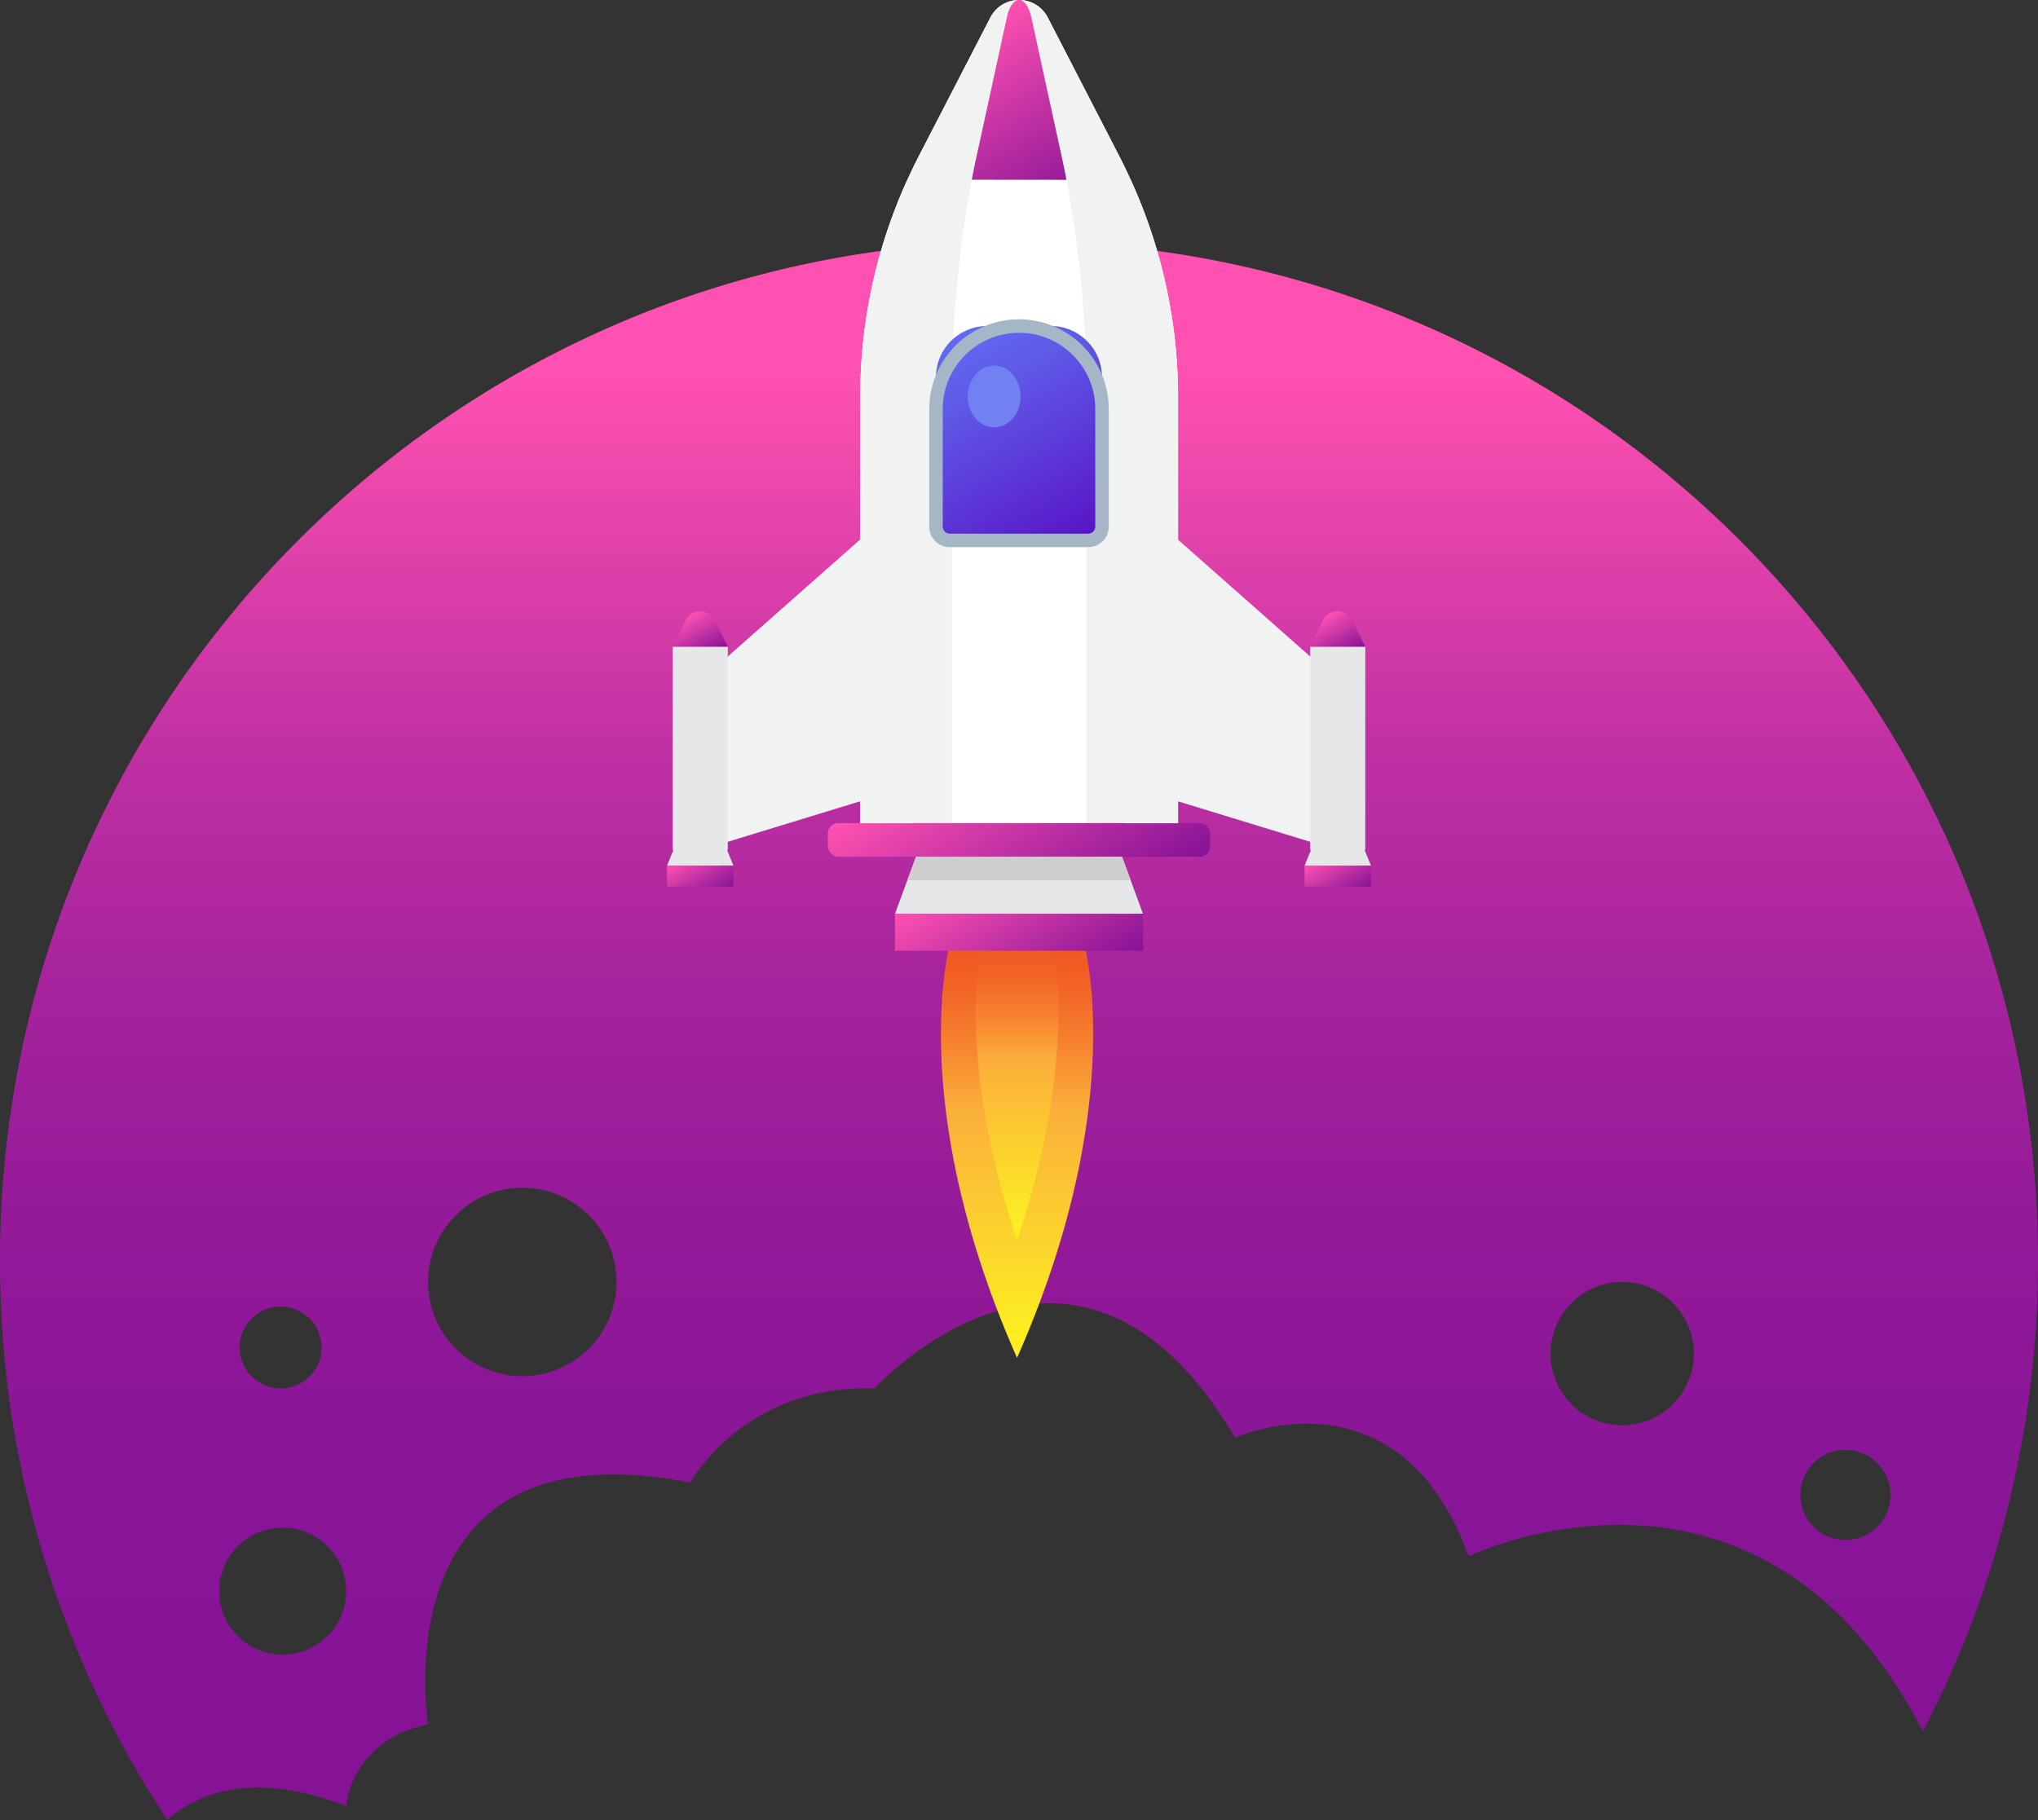 <svg xmlns="http://www.w3.org/2000/svg" xmlns:xlink="http://www.w3.org/1999/xlink" viewBox="0 0 497.5 444.4"><rect x="0" y="0" width="497.5" height="444.4" fill="#333333" stroke="none"/><defs><style>.cls-1{fill:url(#linear-gradient);}.cls-2{fill:url(#linear-gradient-2);}.cls-3{fill:url(#linear-gradient-3);}.cls-4{fill:#f1f2f2;}.cls-5{fill:#e6e7e8;}.cls-6{fill:url(#linear-gradient-4);}.cls-7{fill:url(#linear-gradient-5);}.cls-8{fill:url(#linear-gradient-6);}.cls-9{fill:url(#linear-gradient-7);}.cls-10{fill:url(#linear-gradient-8);}.cls-11{fill:#fff;}.cls-12{fill:url(#linear-gradient-9);}.cls-13{fill:#cecece;}.cls-14{fill:url(#linear-gradient-10);}.cls-15{fill:url(#linear-gradient-11);}.cls-16{fill:#a5b7c6;}.cls-17{fill:#7281f2;}</style><linearGradient id="linear-gradient" x1="248.75" y1="725.3" x2="248.75" y2="1058.17" gradientTransform="translate(0 -634)" gradientUnits="userSpaceOnUse"><stop offset="0" stop-color="#ff51b1"/><stop offset="0.13" stop-color="#e041aa"/><stop offset="0.28" stop-color="#bf30a3"/><stop offset="0.45" stop-color="#a6239d"/><stop offset="0.62" stop-color="#941a99"/><stop offset="0.8" stop-color="#891597"/><stop offset="1" stop-color="#861396"/></linearGradient><linearGradient id="linear-gradient-2" x1="248.28" y1="963.75" x2="248.28" y2="868.1" gradientTransform="translate(0 -634)" gradientUnits="userSpaceOnUse"><stop offset="0.04" stop-color="#fcee21"/><stop offset="0.61" stop-color="#fbb03b"/><stop offset="0.62" stop-color="#fbae3b"/><stop offset="0.79" stop-color="#f6812e"/><stop offset="0.92" stop-color="#f26527"/><stop offset="1" stop-color="#f15a24"/></linearGradient><linearGradient id="linear-gradient-3" x1="248.27" y1="935.52" x2="248.27" y2="866.97" xlink:href="#linear-gradient-2"/><linearGradient id="linear-gradient-4" x1="322.72" y1="784.76" x2="328.45" y2="794.68" gradientTransform="translate(0 -634)" gradientUnits="userSpaceOnUse"><stop offset="0" stop-color="#ff51b1"/><stop offset="1" stop-color="#861396"/></linearGradient><linearGradient id="linear-gradient-5" x1="323.43" y1="842.47" x2="329.7" y2="853.34" xlink:href="#linear-gradient-4"/><linearGradient id="linear-gradient-6" x1="167.11" y1="784.75" x2="172.84" y2="794.67" xlink:href="#linear-gradient-4"/><linearGradient id="linear-gradient-7" x1="167.8" y1="842.46" x2="174.07" y2="853.33" xlink:href="#linear-gradient-4"/><linearGradient id="linear-gradient-8" x1="230.21" y1="643.46" x2="256.53" y2="689.04" xlink:href="#linear-gradient-4"/><linearGradient id="linear-gradient-9" x1="235.76" y1="816.59" x2="261.73" y2="861.57" xlink:href="#linear-gradient-4"/><linearGradient id="linear-gradient-10" x1="239.23" y1="845.13" x2="258.27" y2="878.11" xlink:href="#linear-gradient-4"/><linearGradient id="linear-gradient-11" x1="232.98" y1="716.28" x2="263.11" y2="768.48" gradientTransform="translate(0 -634)" gradientUnits="userSpaceOnUse"><stop offset="0" stop-color="#606bf1"/><stop offset="0.24" stop-color="#5f5ae9"/><stop offset="0.71" stop-color="#5b2ed3"/><stop offset="1" stop-color="#5911c5"/></linearGradient></defs><g id="Layer_2" data-name="Layer 2"><g id="Layer_1-2" data-name="Layer 1"><path class="cls-1" d="M248.75,59C111.37,59,0,170.37,0,307.75A247.59,247.59,0,0,0,40.86,444.4c5-4.69,18.58-13.27,43.64-3.4,0,0,1-16,20-20,0,0-12-74,64-59,0,0,13-24,45-23,0,0,49-54,88,12,0,0,40-18,57,29,0,0,70-34,110,41,.3.57.6,1.13.91,1.69A247.7,247.7,0,0,0,497.5,307.75C497.5,170.37,386.13,59,248.75,59ZM68.5,319a10,10,0,1,1-10,10A10,10,0,0,1,68.5,319Zm.5,85a15.5,15.5,0,1,1,15.5-15.5h0A15.5,15.5,0,0,1,69,404Zm58.5-68a23,23,0,1,1,23-23,23,23,0,0,1-23,23ZM396,348a17.5,17.5,0,1,1,17.5-17.5h0A17.52,17.52,0,0,1,396,348Zm54.5,28a11,11,0,1,1,11-11,11,11,0,0,1-11,11Z"/><path class="cls-2" d="M251.05,325c-.87,2.15-1.81,4.33-2.78,6.55-17.11-38.72-19.26-68.42-18.43-85.42.1-2.16.26-4.11.44-5.85.27-2.7.6-4.88.89-6.52.45-2.43.81-3.68.81-3.68v.62l10.68-.2,12.06-.23,6.55-.13,3.3-.06s.36,1.25.81,3.68c.29,1.64.63,3.82.89,6.52.21,1.94.38,4.15.48,6.62C267.42,263.05,265.38,290.08,251.05,325Z"/><path class="cls-3" d="M249.78,298.14c-.47,1.54-1,3.11-1.51,4.69-9.33-27.74-10.51-49-10.05-61.21.05-1.55.14-3,.23-4.19.15-1.93.33-3.5.49-4.67.25-1.74.44-2.64.44-2.64v.44l5.83-.14,6.58-.17,3.57-.09h1.8s.19.9.44,2.64c.16,1.17.34,2.74.49,4.67.11,1.39.2,3,.26,4.74C258.72,253.72,257.6,273.09,249.78,298.14Z"/><polygon class="cls-4" points="322.58 206.37 276.41 192.24 276.41 121.91 322.58 162.71 322.58 206.37"/><path class="cls-5" d="M319.84,206.73a6.72,6.72,0,0,0,6.72,6.72h0a6.72,6.72,0,0,0,6.72-6.72h0V157.89H319.84Z"/><path class="cls-6" d="M323,151.37l-3.18,6.52h13.45l-3.18-6.52a4,4,0,0,0-5.4-1.69h0A4.05,4.05,0,0,0,323,151.37Z"/><polygon class="cls-5" points="334.66 211.33 318.47 211.33 319.84 207.96 333.29 207.96 334.66 211.33"/><rect class="cls-7" x="318.47" y="211.33" width="16.19" height="5.15"/><polygon class="cls-4" points="174.92 206.37 221.09 192.24 221.09 121.91 174.92 162.71 174.92 206.37"/><path class="cls-5" d="M177.66,206.73a6.72,6.72,0,0,1-6.72,6.72h0a6.72,6.72,0,0,1-6.72-6.72h0V157.89h13.45Z"/><path class="cls-8" d="M174.48,151.37l3.18,6.52H164.21l3.18-6.52a4,4,0,0,1,5.4-1.69h0A4.05,4.05,0,0,1,174.48,151.37Z"/><polygon class="cls-5" points="162.84 211.33 179.03 211.33 177.66 207.96 164.21 207.96 162.84 211.33"/><rect class="cls-9" x="162.84" y="211.32" width="16.19" height="5.15"/><path class="cls-10" d="M273.33,38.36,255.77,4.28a7.89,7.89,0,0,0-14,0l-17.6,34.08c-.93,1.81-1.81,3.65-2.65,5.5H276C275.14,42,274.26,40.17,273.33,38.36Z"/><path class="cls-11" d="M221.52,43.86A127.77,127.77,0,0,0,210,96.91V201h77.54V96.91a127.72,127.72,0,0,0-11.54-53Z"/><path class="cls-4" d="M237.23,43.86c.35-1.85.72-3.69,1.12-5.5l7.43-34.08c.62-2.85,1.8-4.28,3-4.28a7.84,7.84,0,0,0-7,4.28L224.17,38.36c-.93,1.81-1.81,3.65-2.65,5.5A127.77,127.77,0,0,0,210,96.91V201h22.36V96.91A282.65,282.65,0,0,1,237.23,43.86Z"/><path class="cls-4" d="M276,43.86c-.84-1.85-1.72-3.69-2.65-5.5L255.77,4.28a7.84,7.84,0,0,0-7-4.28c1.17,0,2.35,1.43,3,4.28l7.43,34.08c.4,1.81.77,3.65,1.12,5.5a282.67,282.67,0,0,1,4.89,53.05V201h22.36V96.91A127.79,127.79,0,0,0,276,43.86Z"/><rect class="cls-12" x="202.09" y="200.97" width="93.31" height="8.22" rx="2.53"/><polygon class="cls-5" points="279.01 223.12 218.47 223.12 221.49 214.92 223.6 209.2 273.9 209.2 276.01 214.92 279.01 223.12"/><polygon class="cls-13" points="276.01 214.92 221.49 214.92 223.6 209.2 273.9 209.2 276.01 214.92"/><rect class="cls-14" x="218.48" y="223.11" width="60.54" height="9.02"/><path class="cls-4" d="M230.62,43.86c.56-1.85,1.14-3.69,1.77-5.5L244.08,4.28c1-2.85,2.82-4.28,4.67-4.28a7.84,7.84,0,0,0-7,4.28L224.17,38.36c-.93,1.81-1.81,3.65-2.65,5.5A127.77,127.77,0,0,0,210,96.91V201h13V96.91A183.62,183.62,0,0,1,230.62,43.86Z"/><path class="cls-4" d="M276,43.86c-.84-1.85-1.72-3.69-2.65-5.5L255.77,4.28a7.84,7.84,0,0,0-7-4.28c1.85,0,3.69,1.43,4.67,4.28l11.69,34.08c.63,1.81,1.21,3.65,1.77,5.5a184,184,0,0,1,7.69,53.05V201h13V96.91A127.81,127.81,0,0,0,276,43.86Z"/><path class="cls-15" d="M241,79.6h15.55A12.48,12.48,0,0,1,269,92.1v37.78a2.07,2.07,0,0,1-2.07,2.07H230.55a2.07,2.07,0,0,1-2.07-2.07h0V92.1A12.49,12.49,0,0,1,241,79.6Z"/><path class="cls-16" d="M265.66,133.59H231.84a5,5,0,0,1-5-5V99.87a21.91,21.91,0,0,1,43.82,0v28.72A5,5,0,0,1,265.66,133.59ZM248.75,81.25a18.64,18.64,0,0,0-18.62,18.62v28.72a1.73,1.73,0,0,0,1.71,1.71h33.82a1.73,1.73,0,0,0,1.71-1.71V99.87A18.64,18.64,0,0,0,248.75,81.25Z"/><path class="cls-17" d="M249.14,96.8c0,4.16-2.89,7.54-6.46,7.54s-6.46-3.38-6.46-7.54,2.89-7.54,6.46-7.54S249.14,92.63,249.14,96.8Z"/></g></g></svg>